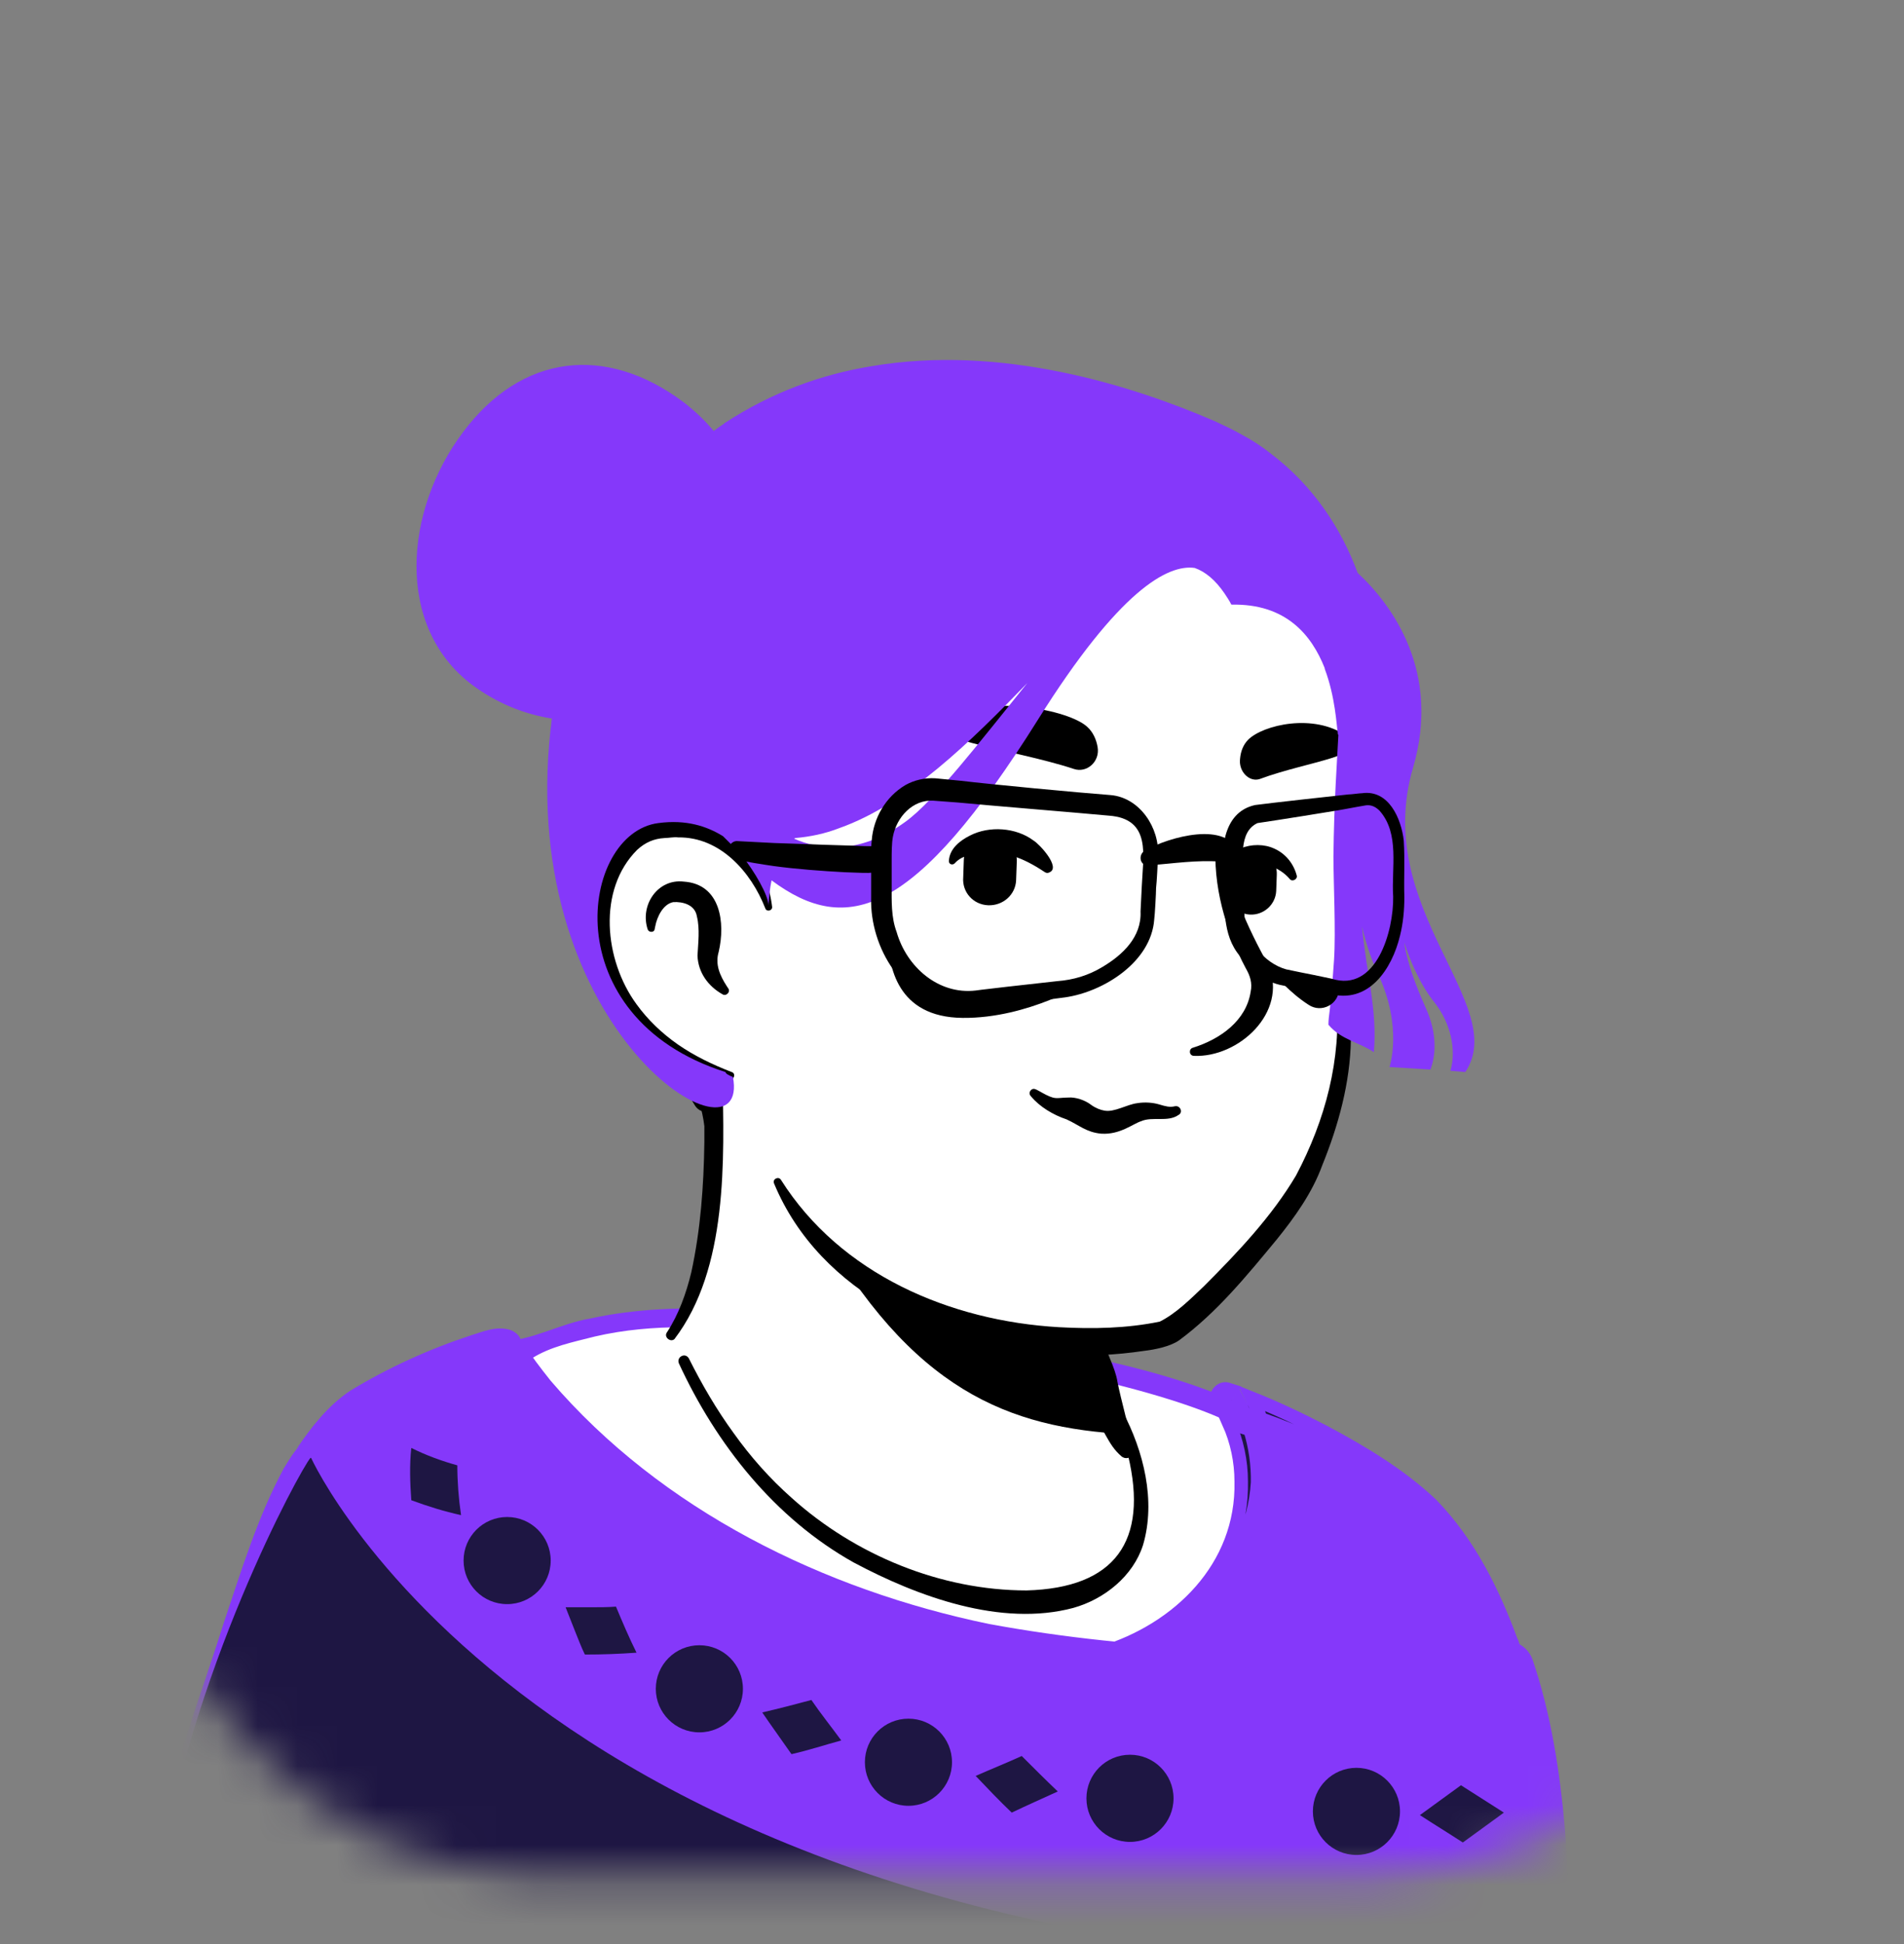 <?xml version="1.0" encoding="UTF-8"?> <svg xmlns="http://www.w3.org/2000/svg" width="48" height="49" viewBox="0 0 48 49" fill="none"><rect x="0" y="0" width="48" height="49" fill="#808080" stroke="none"/> <mask id="mask0_541_3829" style="mask-type:alpha" maskUnits="userSpaceOnUse" x="3" y="5" width="42" height="43"> <rect x="3.215" y="5.73" width="41.531" height="41.531" rx="10.213" fill="#D9D9D9"></rect> </mask> <g mask="url(#mask0_541_3829)"> <path d="M37.035 43.711C36.925 43.789 36.8 43.868 36.69 43.946C36.564 44.024 36.455 44.103 36.329 44.166C36.219 44.228 36.125 44.291 36.015 44.354C36 44.37 35.984 44.37 35.968 44.385C35.608 44.605 35.231 44.809 34.855 44.997C34.745 45.06 34.619 45.123 34.51 45.169C34.51 45.169 34.494 45.185 34.478 45.185C34.353 45.248 34.227 45.311 34.102 45.373C33.851 45.499 33.584 45.609 33.333 45.719C33.208 45.781 33.066 45.828 32.941 45.875C32.815 45.922 32.674 45.985 32.549 46.032C32.423 46.079 32.282 46.142 32.157 46.189C32.157 46.189 32.157 46.189 32.141 46.189C32.015 46.236 31.874 46.283 31.749 46.33C31.466 46.424 31.168 46.519 30.886 46.613C30.792 46.644 30.682 46.675 30.588 46.707C30.29 46.801 29.992 46.879 29.694 46.942C29.584 46.974 29.474 46.989 29.349 47.02C29.066 47.083 28.768 47.146 28.486 47.209C28.423 47.224 28.376 47.224 28.313 47.24C28.219 47.256 28.11 47.272 28.015 47.287C27.874 47.303 27.749 47.334 27.608 47.35C27.545 47.366 27.482 47.366 27.419 47.381C27.341 47.397 27.247 47.413 27.153 47.413C26.902 47.444 26.635 47.475 26.384 47.507C26.305 47.523 26.211 47.523 26.133 47.538H26.117C26.008 47.554 25.898 47.554 25.788 47.569C25.678 47.585 25.568 47.585 25.459 47.585C25.396 47.585 25.317 47.601 25.255 47.601C25.129 47.601 25.019 47.617 24.91 47.617C24.753 47.617 24.611 47.632 24.455 47.632C24.298 47.632 24.157 47.632 24 47.632C23.89 47.632 23.78 47.632 23.67 47.632C17.051 47.538 11.105 44.73 6.855 40.275C6.855 40.275 6.855 40.26 6.839 40.26C6.368 39.836 6.776 37.577 8.674 36.15C11.059 34.346 16.768 33.217 16.768 33.217C16.768 33.217 18.98 32.856 27.184 34.566C31.984 35.569 35.639 37.028 37.678 40.981C38.102 41.797 38.525 43.052 37.035 43.711Z" fill="white"></path> <path d="M27.231 34.393C30.243 35.005 33.458 35.663 35.937 37.656C36.768 38.33 37.317 39.318 37.772 40.275C37.992 40.746 38.211 41.232 38.384 41.75C38.478 42.095 38.619 42.487 38.541 42.895C38.525 43.005 38.431 43.146 38.352 43.224C37.992 43.585 37.599 43.805 37.207 44.087C34.901 45.687 32.251 46.816 29.505 47.413C23.388 48.746 16.768 47.711 11.388 44.495C9.599 43.413 7.952 42.095 6.541 40.542C6.384 40.354 6.384 40.04 6.384 39.836C6.399 39.365 6.525 38.911 6.682 38.487C7.058 37.514 7.545 36.542 8.376 35.867C8.972 35.46 9.615 35.114 10.274 34.832C12.345 33.954 14.525 33.342 16.768 33.091C16.956 33.075 16.988 33.342 16.799 33.373C14.65 33.813 12.517 34.471 10.525 35.365C9.803 35.726 9.035 36.04 8.454 36.605C7.905 37.201 7.513 37.938 7.199 38.691C6.996 39.146 6.854 39.867 6.917 40.228C7.905 41.405 9.066 42.44 10.321 43.334C17.192 48.134 27.623 48.448 34.933 44.448C35.592 44.087 36.235 43.679 36.846 43.256C37.145 43.052 37.458 42.879 37.694 42.644C37.709 42.628 37.694 42.644 37.694 42.66C37.694 42.675 37.678 42.691 37.678 42.691C37.694 42.503 37.631 42.252 37.552 42.001C37.27 41.091 36.815 40.134 36.329 39.303C35.56 38.063 34.258 37.279 32.941 36.652C32.031 36.228 31.074 35.899 30.101 35.585C29.129 35.271 28.141 35.005 27.152 34.769C26.901 34.707 26.98 34.346 27.231 34.393Z" fill="black"></path> <path d="M12.783 34.252C12.783 34.252 14.305 33.311 16.783 33.217C19.262 33.123 27.575 34.001 30.885 35.507C30.885 35.507 34.775 38.205 31.011 41.091C27.246 43.977 19.089 42.173 17.238 39.946C15.387 37.734 12.783 34.252 12.783 34.252Z" fill="white"></path> <path d="M12.282 34.158C12.297 34.032 12.438 33.86 12.548 33.813C12.564 33.813 12.595 33.813 12.611 33.813C13.411 33.797 14.117 33.358 14.886 33.232C17.192 32.73 19.576 33.091 21.882 33.311C23.419 33.483 24.956 33.703 26.478 34.001C28.015 34.315 29.537 34.644 30.98 35.256C32.015 36.009 32.925 37.122 32.925 38.471C32.909 39.491 32.313 40.338 31.591 40.981C30.446 42.048 28.878 42.581 27.356 42.785C24.282 43.193 20.188 42.581 17.599 40.824C17.333 40.636 17.066 40.401 16.862 40.15C16.078 39.224 15.325 38.299 14.588 37.358C14.227 36.903 13.27 35.695 12.925 35.24C12.846 35.13 12.58 34.816 12.517 34.707L12.454 34.613C12.329 34.519 12.266 34.33 12.282 34.158ZM13.286 34.346C13.333 34.236 13.286 34.064 13.223 33.985C13.239 34.001 13.301 34.095 13.317 34.126C13.96 35.005 14.65 35.946 15.325 36.824C16.046 37.766 16.784 38.722 17.521 39.632C18.227 40.464 19.356 40.95 20.376 41.342C23.435 42.393 27.67 42.832 30.525 41.06C31.419 40.464 32.329 39.585 32.376 38.471C32.407 37.373 31.576 36.37 30.729 35.726C29.568 35.224 27.811 34.785 26.384 34.503C23.372 33.938 20.297 33.53 17.238 33.452C16.486 33.452 15.733 33.515 14.995 33.687C14.446 33.828 13.882 33.938 13.411 34.236C13.27 34.346 13.113 34.487 13.05 34.66C13.16 34.628 13.27 34.471 13.286 34.346Z" fill="#8538FA"></path> <path d="M31.498 37.358C31.451 38.942 30.51 40.73 27.89 41.656C24 43.036 38.07 42.017 38.07 42.017C38.07 42.017 37.208 39.162 35.686 37.891C33.694 36.228 30.886 35.256 30.886 35.256C30.886 35.256 31.529 36.15 31.498 37.358Z" fill="#8538FA"></path> <path d="M27.557 41.818C27.538 41.827 27.519 41.836 27.5 41.845C27.489 41.842 27.479 41.838 27.469 41.834C27.452 41.826 27.433 41.819 27.41 41.816C27.531 41.749 27.675 41.697 27.784 41.661C29.697 41.082 31.34 39.51 31.291 37.34C31.291 36.833 31.184 36.325 30.977 35.862C31.155 35.914 31.335 35.97 31.513 36.03C31.647 36.459 31.712 36.91 31.704 37.367C31.567 39.556 29.809 41.035 27.804 41.714L27.796 41.717L27.789 41.72C27.758 41.733 27.725 41.747 27.688 41.763L27.681 41.766C27.642 41.782 27.599 41.799 27.557 41.818ZM27.385 41.831L27.366 41.921C27.35 41.932 27.335 41.944 27.32 41.956C27.297 41.971 27.278 41.99 27.263 42.011C27.255 42.024 27.244 42.043 27.237 42.068C27.235 42.073 27.232 42.086 27.231 42.103C27.231 42.103 27.23 42.103 27.23 42.102C27.192 42.047 27.197 42.018 27.201 42.003C27.209 41.975 27.237 41.934 27.304 41.884C27.329 41.865 27.356 41.847 27.385 41.831ZM27.285 41.991C27.29 41.986 27.299 41.978 27.312 41.97L27.348 42.012L27.341 42.048L27.255 42.031C27.256 42.027 27.259 42.023 27.262 42.018C27.265 42.013 27.273 42.002 27.285 41.991ZM27.357 41.97L27.348 41.953C27.352 41.952 27.356 41.95 27.361 41.949L27.357 41.97ZM27.249 42.064H27.338L27.322 42.142C27.312 42.137 27.303 42.132 27.296 42.127C27.279 42.115 27.268 42.102 27.263 42.095C27.253 42.082 27.25 42.073 27.25 42.072C27.25 42.072 27.25 42.072 27.25 42.072C27.25 42.072 27.249 42.07 27.249 42.064ZM27.52 42.237C27.527 42.23 27.533 42.224 27.537 42.218C27.541 42.215 27.544 42.213 27.548 42.21C27.738 42.251 27.953 42.27 28.114 42.281L28.114 42.281L28.117 42.281C31.256 42.429 34.407 42.129 37.519 41.831C37.528 41.93 37.531 42.024 37.524 42.113L37.514 42.239L33.659 42.348C33.659 42.348 33.659 42.348 33.658 42.348C33.332 42.354 33.005 42.361 32.679 42.368C31.152 42.401 29.627 42.433 28.112 42.318C28.042 42.308 27.97 42.301 27.901 42.294C27.887 42.292 27.872 42.291 27.857 42.289C27.772 42.281 27.691 42.271 27.613 42.257C27.581 42.251 27.55 42.245 27.52 42.237ZM30.97 35.024C30.987 35.03 31.003 35.036 31.019 35.041L30.738 35.419C30.73 35.407 30.722 35.394 30.714 35.382L30.715 35.382L30.708 35.373C30.645 35.289 30.654 35.185 30.717 35.102C30.782 35.017 30.877 34.986 30.962 35.021L30.962 35.021L30.97 35.024ZM33.234 36.357C32.767 36.134 32.278 35.934 31.783 35.762C31.721 35.586 31.648 35.414 31.565 35.247C32.181 35.493 32.772 35.773 33.363 36.081C34.331 36.596 35.286 37.167 36.084 37.918C37.043 38.906 37.649 40.136 38.121 41.431L38.038 41.439C37.964 41.446 37.89 41.453 37.815 41.461L37.815 41.459L37.815 41.459L37.814 41.453C37.619 40.364 37.052 39.382 36.401 38.54L36.401 38.54L36.397 38.535C35.555 37.531 34.346 36.906 33.236 36.358L33.236 36.358L33.234 36.357ZM31.364 35.623C31.267 35.593 31.171 35.564 31.076 35.536L31.226 35.333C31.276 35.428 31.322 35.525 31.364 35.623ZM38.194 41.706L38.211 41.682C38.241 41.77 38.271 41.857 38.301 41.945C38.343 42.072 38.234 42.223 38.102 42.223V42.223L38.097 42.223L37.828 42.23L37.833 42.224L38.194 41.706Z" fill="#1E1643" stroke="#8538FA" stroke-width="0.34"></path> <path d="M39.593 54.738H3.64C3.655 53.624 3.749 51.146 4.11 48.479C4.346 46.77 4.706 44.997 5.24 43.444C5.93 41.452 6.965 37.781 7.812 36.762C7.844 36.746 7.844 36.746 7.844 36.746C8.251 36.103 8.722 35.617 9.114 35.397C10.589 34.534 11.467 34.268 12.126 34.017C12.361 33.938 12.722 33.828 12.8 33.954C15.106 37.546 20.016 40.15 24.408 41.075C30.573 42.377 37.93 41.578 38.087 42.017C38.761 43.868 39.2 47.852 38.84 49.609C38.369 51.836 39.483 53.797 39.593 54.738Z" fill="#8538FA"></path> <path d="M39.89 55.021C29.192 55.052 14.181 55.193 3.639 55.146C3.42 55.146 3.231 54.974 3.231 54.738C3.294 51.601 3.545 48.448 4.251 45.373C4.612 43.836 5.177 42.393 5.647 40.887C6.086 39.585 6.494 38.236 7.153 37.013C7.279 36.809 7.388 36.621 7.545 36.448L7.482 36.511C7.843 35.977 8.267 35.428 8.831 35.052C9.788 34.471 10.824 34.001 11.875 33.656C12.188 33.562 12.486 33.421 12.847 33.515C12.941 33.546 13.067 33.624 13.114 33.734L13.161 33.813C13.38 34.158 13.631 34.487 13.882 34.801C16.675 38.064 20.769 40.072 24.941 40.934C26.824 41.279 28.769 41.483 30.682 41.546C32.33 41.593 34.102 41.421 35.749 41.326C36.314 41.295 37.035 41.264 37.616 41.295C38.008 41.311 38.463 41.373 38.635 41.828C39.106 43.209 39.326 44.668 39.451 46.095C39.529 47.083 39.577 48.072 39.451 49.107C39.404 49.577 39.263 50.032 39.247 50.519C39.153 51.805 39.608 53.044 39.906 54.283C39.984 54.519 40.031 54.801 39.89 55.021ZM39.294 54.471C39.216 54.519 39.169 54.644 39.184 54.707L39.169 54.644C39.106 54.362 38.918 53.75 38.839 53.468C38.416 52.166 38.212 50.722 38.541 49.373C38.698 48.338 38.667 47.256 38.588 46.189C38.478 44.825 38.29 43.444 37.882 42.142V42.126C37.882 42.126 37.867 42.095 37.882 42.142C37.914 42.189 37.929 42.189 37.929 42.205C37.835 42.173 37.726 42.158 37.584 42.158C32.424 42.032 27.027 42.268 22.071 40.589C18.541 39.35 15.059 37.389 12.879 34.268L12.769 34.111L12.722 34.032L12.706 34.017C12.675 34.001 12.627 34.001 12.565 34.017C12.518 34.017 12.455 34.032 12.392 34.048C12.047 34.142 11.702 34.283 11.373 34.409C10.588 34.707 9.835 35.099 9.129 35.538C8.643 35.868 8.282 36.338 7.953 36.84C7.482 37.436 7.231 38.189 6.949 38.895C6.682 39.617 6.447 40.354 6.212 41.091C5.82 42.393 5.161 44.228 4.894 45.546C4.235 48.558 4.047 51.679 4.031 54.754L3.624 54.346C13.961 54.346 28.831 54.393 39.294 54.471Z" fill="#8538FA"></path> <path d="M36.878 46.44C36.517 46.205 36.157 45.985 35.796 45.75C36.141 45.499 36.486 45.248 36.831 44.997L37.913 45.687L36.878 46.44Z" fill="#1E1643"></path> <path d="M25.506 45.687C25.193 45.389 24.895 45.075 24.597 44.762C24.989 44.589 25.381 44.432 25.758 44.26C26.055 44.558 26.354 44.856 26.667 45.154C26.291 45.326 25.899 45.499 25.506 45.687Z" fill="#1E1643"></path> <path d="M31.185 46.362C30.84 46.095 30.51 45.844 30.181 45.562C30.557 45.358 30.918 45.123 31.279 44.903C31.608 45.17 31.953 45.436 32.283 45.687C31.922 45.923 31.545 46.142 31.185 46.362Z" fill="#8538FA"></path> <path d="M19.953 44.213C19.702 43.852 19.451 43.507 19.216 43.162C19.624 43.068 20.047 42.958 20.455 42.848C20.69 43.193 20.957 43.523 21.208 43.868C20.8 43.978 20.377 44.119 19.953 44.213Z" fill="#1E1643"></path> <path d="M10.369 37.813C10.337 37.373 10.322 36.919 10.369 36.495C10.745 36.683 11.137 36.825 11.529 36.934C11.529 37.342 11.561 37.766 11.623 38.189C11.2 38.095 10.792 37.97 10.369 37.813Z" fill="#1E1643"></path> <path d="M14.745 41.703C14.651 41.515 14.572 41.295 14.494 41.107C14.416 40.903 14.337 40.715 14.259 40.511C14.478 40.511 14.682 40.511 14.902 40.511C15.106 40.511 15.325 40.511 15.529 40.495C15.686 40.872 15.859 41.279 16.047 41.656C15.608 41.687 15.184 41.703 14.745 41.703Z" fill="#1E1643"></path> <path d="M39.592 54.738H13.945C8.659 52.746 4.941 50.252 4.125 48.479C3.984 48.166 3.922 47.883 3.969 47.617C4.737 42.221 7.576 37.028 7.827 36.746C7.843 36.746 7.843 36.746 7.843 36.746C7.843 36.746 13.757 49.86 38.824 49.624C39.247 51.852 39.482 53.797 39.592 54.738Z" fill="#1E1643"></path> <path d="M12.785 40.432C13.391 40.432 13.883 39.941 13.883 39.334C13.883 38.728 13.391 38.236 12.785 38.236C12.178 38.236 11.687 38.728 11.687 39.334C11.687 39.941 12.178 40.432 12.785 40.432Z" fill="#1E1643"></path> <path d="M17.631 43.664C18.238 43.664 18.729 43.172 18.729 42.566C18.729 41.959 18.238 41.468 17.631 41.468C17.025 41.468 16.533 41.959 16.533 42.566C16.533 43.172 17.025 43.664 17.631 43.664Z" fill="#1E1643"></path> <path d="M22.902 45.515C23.508 45.515 24 45.023 24 44.417C24 43.81 23.508 43.319 22.902 43.319C22.295 43.319 21.804 43.81 21.804 44.417C21.804 45.023 22.295 45.515 22.902 45.515Z" fill="#1E1643"></path> <path d="M28.487 46.425C29.093 46.425 29.585 45.933 29.585 45.327C29.585 44.72 29.093 44.228 28.487 44.228C27.88 44.228 27.389 44.72 27.389 45.327C27.389 45.933 27.88 46.425 28.487 46.425Z" fill="#1E1643"></path> <path d="M34.196 46.754C34.802 46.754 35.294 46.262 35.294 45.656C35.294 45.05 34.802 44.558 34.196 44.558C33.589 44.558 33.098 45.05 33.098 45.656C33.098 46.262 33.589 46.754 34.196 46.754Z" fill="#1E1643"></path> <path d="M28.705 38.566C28.376 40.181 26.243 41.154 22.65 39.695C18.917 38.189 17.301 34.597 16.894 33.531C19.105 29.389 17.568 26.519 17.568 26.519C22.666 26.079 27.121 32.04 27.121 32.04L27.811 34.989C27.874 35.24 27.999 35.46 28.188 35.617C28.517 36.197 28.909 37.531 28.705 38.566Z" fill="white"></path> <path d="M16.816 33.578C17.114 33.123 17.302 32.589 17.427 32.072C17.663 30.989 17.741 29.891 17.757 28.793V28.386C17.71 27.978 17.569 27.554 17.412 27.178C17.208 26.676 17.945 26.362 18.18 26.864C18.212 26.927 18.212 27.036 18.212 27.099C18.259 29.233 18.353 31.978 17.004 33.75C16.91 33.844 16.722 33.703 16.816 33.578Z" fill="black"></path> <path d="M27.294 32.009C27.529 32.15 27.608 32.338 27.639 32.527C27.733 32.903 27.702 33.311 27.796 33.703C27.874 34.08 28.11 34.44 28.172 34.833C28.251 35.24 28.486 36.103 28.58 36.527C28.612 36.621 28.549 36.73 28.439 36.746C28.376 36.762 28.329 36.746 28.282 36.715C28.078 36.542 27.984 36.37 27.859 36.15C27.655 35.774 27.514 35.429 27.388 35.005C27.278 34.629 27.325 34.221 27.231 33.829C27.153 33.452 26.933 33.091 26.855 32.699C26.808 32.511 26.792 32.307 26.933 32.072C27.027 31.978 27.184 31.946 27.294 32.009Z" fill="black"></path> <path d="M28.423 36.15C25.427 35.993 22.98 35.052 20.596 30.801C22.604 32.574 24.972 33.248 27.466 33.562L27.796 35.005C27.858 35.256 28.235 35.993 28.423 36.15Z" fill="black"></path> <path d="M28.298 35.57C28.831 36.574 29.145 37.828 28.816 38.942C28.565 39.727 27.843 40.307 27.059 40.527C25.239 41.013 23.137 40.244 21.521 39.382C19.529 38.268 18.055 36.401 17.114 34.362C17.051 34.205 17.27 34.08 17.365 34.236C17.694 34.895 18.07 35.538 18.494 36.119C18.918 36.715 19.404 37.264 19.953 37.75C21.553 39.193 23.718 40.087 25.882 40.087C28.11 40.025 28.957 38.848 28.439 36.684C28.361 36.338 28.235 35.978 28.063 35.679C27.968 35.554 28.204 35.413 28.298 35.57Z" fill="black"></path> <path d="M34.368 16.73C34.651 18.048 34.792 19.115 34.023 22.628C33.27 26.127 35.106 26.848 30.761 32.448C28.988 34.738 24.69 34.095 21.208 31.727C20.031 30.927 19.529 28.872 18.651 27.413C17.961 26.268 17.647 27.46 16.737 26.472C15.498 25.123 14.008 22.409 14.745 17.609C15.937 9.829 22.102 8.919 26.667 9.781C31.263 10.66 33.616 13.264 34.368 16.73Z" fill="white"></path> <path d="M17.522 27.868C17.161 27.256 16.69 26.723 16.251 26.158C15.828 25.578 15.482 24.934 15.2 24.276C13.333 19.695 14.055 13.248 18.635 10.55C20.533 9.452 22.824 9.185 24.957 9.358C29.522 9.687 33.71 11.789 34.698 16.621C35.231 18.754 34.51 20.95 34.102 23.036C33.914 24.072 34.071 25.138 34.055 26.205C34.039 27.287 33.741 28.37 33.333 29.374C33.082 30.064 32.643 30.676 32.188 31.24C31.435 32.15 30.682 33.076 29.726 33.782C29.506 33.938 29.114 34.017 28.847 34.048C28.11 34.158 27.388 34.189 26.651 34.142C23.765 34.017 20.674 32.621 19.514 29.829C19.467 29.719 19.624 29.64 19.686 29.735C21.192 32.119 23.953 33.295 26.698 33.452C27.545 33.499 28.408 33.483 29.239 33.311C29.647 33.107 30.008 32.746 30.353 32.417C31.2 31.57 32.063 30.66 32.675 29.625C33.412 28.229 33.82 26.707 33.694 25.123C33.663 24.417 33.647 23.68 33.788 22.974C33.914 22.268 34.071 21.593 34.165 20.872C34.259 20.181 34.306 19.476 34.306 18.785C34.227 16.762 33.569 14.676 32.282 13.107C29.443 9.578 22.729 8.652 18.949 11.068C16.565 12.542 15.451 15.303 15.09 17.985C14.541 21.201 14.698 24.37 17.255 26.707L18.008 27.491C18.306 27.836 17.773 28.244 17.522 27.868Z" fill="black"></path> <path d="M19.372 22.88C19.372 22.88 18.886 20.527 16.596 20.809C14.62 21.06 13.929 25.797 18.416 27.115" fill="white"></path> <path d="M18.212 25.06C17.851 24.856 17.6 24.511 17.584 24.087C17.6 23.773 17.647 23.413 17.569 23.099C17.522 22.801 17.208 22.723 16.973 22.738C16.722 22.785 16.565 23.099 16.518 23.35C16.518 23.366 16.502 23.413 16.502 23.428C16.486 23.507 16.361 23.507 16.329 23.428C16.125 22.817 16.58 22.142 17.239 22.221C18.165 22.283 18.29 23.256 18.118 23.993C18.024 24.307 18.149 24.589 18.322 24.856L18.353 24.903C18.431 24.997 18.306 25.123 18.212 25.06Z" fill="black"></path> <path d="M30.761 21.217C30.996 22.331 31.435 23.366 31.984 24.338C32.471 25.53 31.216 26.66 30.102 26.613C29.976 26.613 29.961 26.44 30.07 26.409C30.776 26.189 31.419 25.719 31.529 24.997C31.576 24.778 31.514 24.589 31.404 24.401C30.886 23.428 30.573 22.315 30.651 21.217C30.651 21.138 30.761 21.138 30.761 21.217Z" fill="black"></path> <path d="M19.293 22.895C18.933 21.97 18.148 21.091 17.097 21.107C17.003 21.091 16.846 21.123 16.752 21.123C16.485 21.138 16.266 21.233 16.062 21.421C15.058 22.425 15.231 24.197 16.046 25.311C16.329 25.703 16.689 26.048 17.097 26.331C17.505 26.613 17.96 26.832 18.446 27.021C18.556 27.052 18.509 27.225 18.399 27.209C17.348 26.989 16.344 26.472 15.654 25.609C14.587 24.323 14.368 22.174 15.638 20.919C15.921 20.668 16.313 20.48 16.705 20.48C16.831 20.48 17.019 20.448 17.144 20.48C17.803 20.511 18.431 20.84 18.838 21.358C19.199 21.797 19.403 22.331 19.466 22.864C19.466 22.958 19.325 22.989 19.293 22.895Z" fill="black"></path> <path d="M29.709 28.103C29.442 28.291 29.05 28.135 28.768 28.26C28.564 28.323 28.235 28.605 27.764 28.574C27.387 28.542 27.199 28.354 26.886 28.213C26.556 28.103 26.211 27.899 25.991 27.633C25.944 27.586 25.944 27.523 25.991 27.476C26.054 27.413 26.117 27.46 26.18 27.491C26.321 27.57 26.431 27.633 26.54 27.664C26.65 27.695 26.76 27.664 26.933 27.664C27.105 27.648 27.356 27.727 27.513 27.852C27.623 27.931 27.748 27.978 27.842 27.993C28.093 28.041 28.407 27.837 28.674 27.805C28.862 27.774 29.066 27.79 29.223 27.837C29.38 27.884 29.489 27.915 29.615 27.884C29.756 27.852 29.834 28.041 29.709 28.103Z" fill="black"></path> <path d="M24.91 22.817C24.534 22.801 24.251 22.487 24.283 22.111L24.298 21.672C24.314 21.295 24.628 21.013 25.004 21.044C25.381 21.06 25.663 21.373 25.632 21.75L25.616 22.189C25.6 22.55 25.287 22.832 24.91 22.817Z" fill="black"></path> <path d="M31.514 23.052C31.169 23.036 30.902 22.738 30.918 22.393L30.933 21.985C30.949 21.64 31.247 21.374 31.592 21.389C31.937 21.405 32.204 21.703 32.188 22.048L32.173 22.456C32.157 22.801 31.859 23.068 31.514 23.052Z" fill="black"></path> <path d="M26.321 21.97C25.803 21.625 25.238 21.389 24.611 21.515C24.407 21.546 24.203 21.609 24.078 21.75C24.031 21.813 23.921 21.797 23.921 21.703C23.937 21.389 24.203 21.185 24.454 21.06C24.941 20.809 25.615 20.856 26.054 21.185C26.211 21.279 26.744 21.86 26.462 21.985C26.399 22.017 26.368 22.001 26.321 21.97Z" fill="black"></path> <path d="M30.808 22.048C30.808 21.389 31.623 21.154 32.125 21.389C32.408 21.515 32.611 21.766 32.69 22.064C32.721 22.158 32.58 22.236 32.517 22.158C32.251 21.844 31.796 21.687 31.435 21.876C31.325 21.938 31.31 21.985 31.278 22.048C31.278 22.362 30.823 22.346 30.808 22.048Z" fill="black"></path> <path d="M27.074 19.382C27.404 19.491 27.733 19.193 27.671 18.832C27.639 18.644 27.561 18.456 27.404 18.315C26.933 17.891 24.988 17.515 23.812 18.064C22.776 18.566 25.569 18.88 27.074 19.382Z" fill="black"></path> <path d="M31.765 19.633C31.498 19.727 31.216 19.444 31.263 19.115C31.279 18.942 31.341 18.77 31.467 18.644C31.843 18.268 33.13 17.97 33.945 18.55C34.651 19.037 32.989 19.178 31.765 19.633Z" fill="black"></path> <path d="M35.623 19.35C36.329 16.934 35.106 15.256 34.227 14.44C33.82 13.342 33.129 12.26 32.031 11.428C31.812 11.256 31.576 11.099 31.31 10.958C31.09 10.832 30.855 10.723 30.62 10.613C28.549 9.719 25.239 8.668 21.961 9.232C20.706 9.436 19.451 9.891 18.274 10.66C18.259 10.66 18.259 10.676 18.259 10.676C18.165 10.738 18.071 10.801 17.992 10.864C17.773 10.597 17.522 10.362 17.239 10.142C15.278 8.668 13.145 8.919 11.671 10.895C10.196 12.856 9.945 15.789 11.906 17.264C12.518 17.719 13.208 18.001 13.914 18.111C13.898 18.189 13.898 18.283 13.882 18.362C13.02 26.095 18.933 29.578 18.478 27.146C18.353 27.099 18.29 27.052 18.29 27.021C13.945 25.64 14.635 20.997 16.596 20.746C17.302 20.652 17.82 20.825 18.227 21.076C18.384 21.232 18.526 21.374 18.667 21.515C19.043 21.985 19.373 22.581 19.373 22.817C19.388 22.628 19.404 22.409 19.451 22.189C21.349 23.601 23.059 23.099 26.165 18.142C28.22 14.864 29.443 14.221 30.118 14.315C30.384 14.409 30.635 14.613 30.871 14.958C30.933 15.052 30.996 15.146 31.043 15.24C32.423 15.209 33.067 16.009 33.396 16.84C33.396 16.84 33.396 16.84 33.396 16.856C33.663 17.562 33.694 18.283 33.725 18.472C33.725 18.503 33.725 18.519 33.741 18.519C33.71 19.146 33.631 20.213 33.616 21.593C33.616 22.221 33.678 23.476 33.631 24.197C33.616 24.417 33.6 24.636 33.584 24.84C33.569 24.95 33.569 25.06 33.553 25.154C33.537 25.248 33.537 25.358 33.522 25.468C33.506 25.593 33.49 25.703 33.49 25.828C33.804 26.205 34.259 26.268 34.635 26.519C34.729 25.452 34.447 24.558 34.337 23.35C34.431 23.758 34.557 24.15 34.745 24.558C35.373 25.907 35.028 26.895 35.028 26.895L36.063 26.958C36.173 26.66 36.267 26.111 35.937 25.389C35.435 24.276 35.404 23.758 35.404 23.758C35.404 23.758 35.671 24.668 36.173 25.279C36.565 25.781 36.722 26.456 36.565 26.989L36.941 27.021C38.071 25.326 34.573 22.911 35.623 19.35ZM22.823 20.715C21.631 21.578 20.628 21.405 20.016 21.138C20.031 21.138 20.047 21.123 20.047 21.123C20.424 21.091 20.8 21.013 21.161 20.872C22.886 20.26 24.486 18.676 25.898 17.217C24.706 18.691 23.561 20.181 22.823 20.715Z" fill="#8538FA"></path> <path d="M27.404 24.746C27.404 24.746 25.93 25.672 24.267 25.656C22.604 25.64 22.401 24.338 22.385 23.632C22.385 23.632 22.604 24.652 23.608 25.028C24.596 25.405 27.404 24.746 27.404 24.746Z" fill="black"></path> <path d="M32.142 24.573C32.142 24.573 32.502 25.013 32.989 25.326C33.318 25.546 33.757 25.311 33.757 24.919C33.757 24.919 32.847 24.966 32.142 24.573Z" fill="black"></path> <path d="M27.953 20.558C27.106 20.479 24.973 20.307 24.157 20.228L23.529 20.181C23.012 20.15 22.604 20.589 22.51 21.091C22.479 21.248 22.479 21.515 22.479 21.672V22.315C22.479 22.707 22.463 23.115 22.604 23.491C22.855 24.37 23.655 25.075 24.596 24.966C24.69 24.95 25.271 24.887 25.38 24.872L26.651 24.73C27.059 24.699 27.435 24.589 27.796 24.37C28.298 24.072 28.784 23.617 28.753 22.974L28.784 22.346C28.816 21.562 29.035 20.636 27.953 20.558ZM28 20.04C28.737 20.103 29.239 20.872 29.192 21.577C29.192 21.672 29.161 22.268 29.145 22.377C29.145 22.503 29.114 23.068 29.098 23.177C29.02 24.244 27.828 24.997 26.855 25.138C26.353 25.201 25.302 25.342 24.8 25.405C24.674 25.421 24.502 25.436 24.377 25.452C24.314 25.452 24.173 25.436 24.11 25.436C22.776 25.264 21.929 23.899 21.961 22.628C21.961 22.424 21.961 21.891 21.961 21.672C21.961 21.562 21.961 21.279 21.977 21.17C22.023 20.62 22.322 20.087 22.823 19.789C23.043 19.664 23.31 19.601 23.576 19.617L24.22 19.679C25.004 19.773 27.169 19.977 28 20.04Z" fill="black"></path> <path d="M31.64 20.291C31.985 20.244 33.679 20.056 33.992 20.024C34.071 20.024 34.275 19.993 34.338 19.993C35.012 19.899 35.326 20.636 35.389 21.185C35.42 21.672 35.389 22.142 35.404 22.613C35.404 22.942 35.373 23.271 35.294 23.585C35.091 24.432 34.495 25.326 33.506 25.044C33.271 24.997 32.8 24.934 32.581 24.887L32.346 24.84C31.891 24.762 31.514 24.448 31.263 24.103C30.793 23.554 30.887 22.817 30.84 22.158C30.777 21.499 30.793 20.479 31.64 20.291ZM31.702 20.746C31.216 20.966 31.342 21.703 31.342 22.142L31.373 23.083C31.389 23.679 31.859 24.275 32.424 24.432C32.565 24.464 32.957 24.542 33.114 24.573L33.569 24.668C34.698 25.028 35.138 23.46 35.122 22.597C35.075 21.875 35.294 21.013 34.777 20.432C34.651 20.307 34.526 20.275 34.385 20.307C34.306 20.323 34.102 20.354 34.04 20.369C33.726 20.432 32.032 20.699 31.702 20.746Z" fill="black"></path> <path d="M22.212 21.75C22.087 22.032 21.977 22.001 21.758 22.001L21.303 21.985C20.722 21.954 20.079 21.907 19.499 21.828C19.185 21.781 18.855 21.734 18.542 21.656C18.416 21.624 18.338 21.499 18.369 21.373C18.401 21.264 18.495 21.185 18.605 21.201L19.514 21.248L20.424 21.279C20.722 21.295 21.491 21.311 21.789 21.326C21.946 21.326 22.087 21.342 22.244 21.295C22.306 21.279 22.369 21.311 22.385 21.373C22.401 21.405 22.385 21.42 22.385 21.452L22.212 21.75Z" fill="black"></path> <path d="M28.894 21.42C29.459 21.107 30.949 20.667 31.232 21.514C31.357 21.734 31.028 21.938 30.886 21.718C30.886 21.75 30.808 21.718 30.777 21.718C30.181 21.671 29.569 21.765 28.973 21.812C28.722 21.844 28.675 21.514 28.894 21.42Z" fill="black"></path> </g> </svg> 